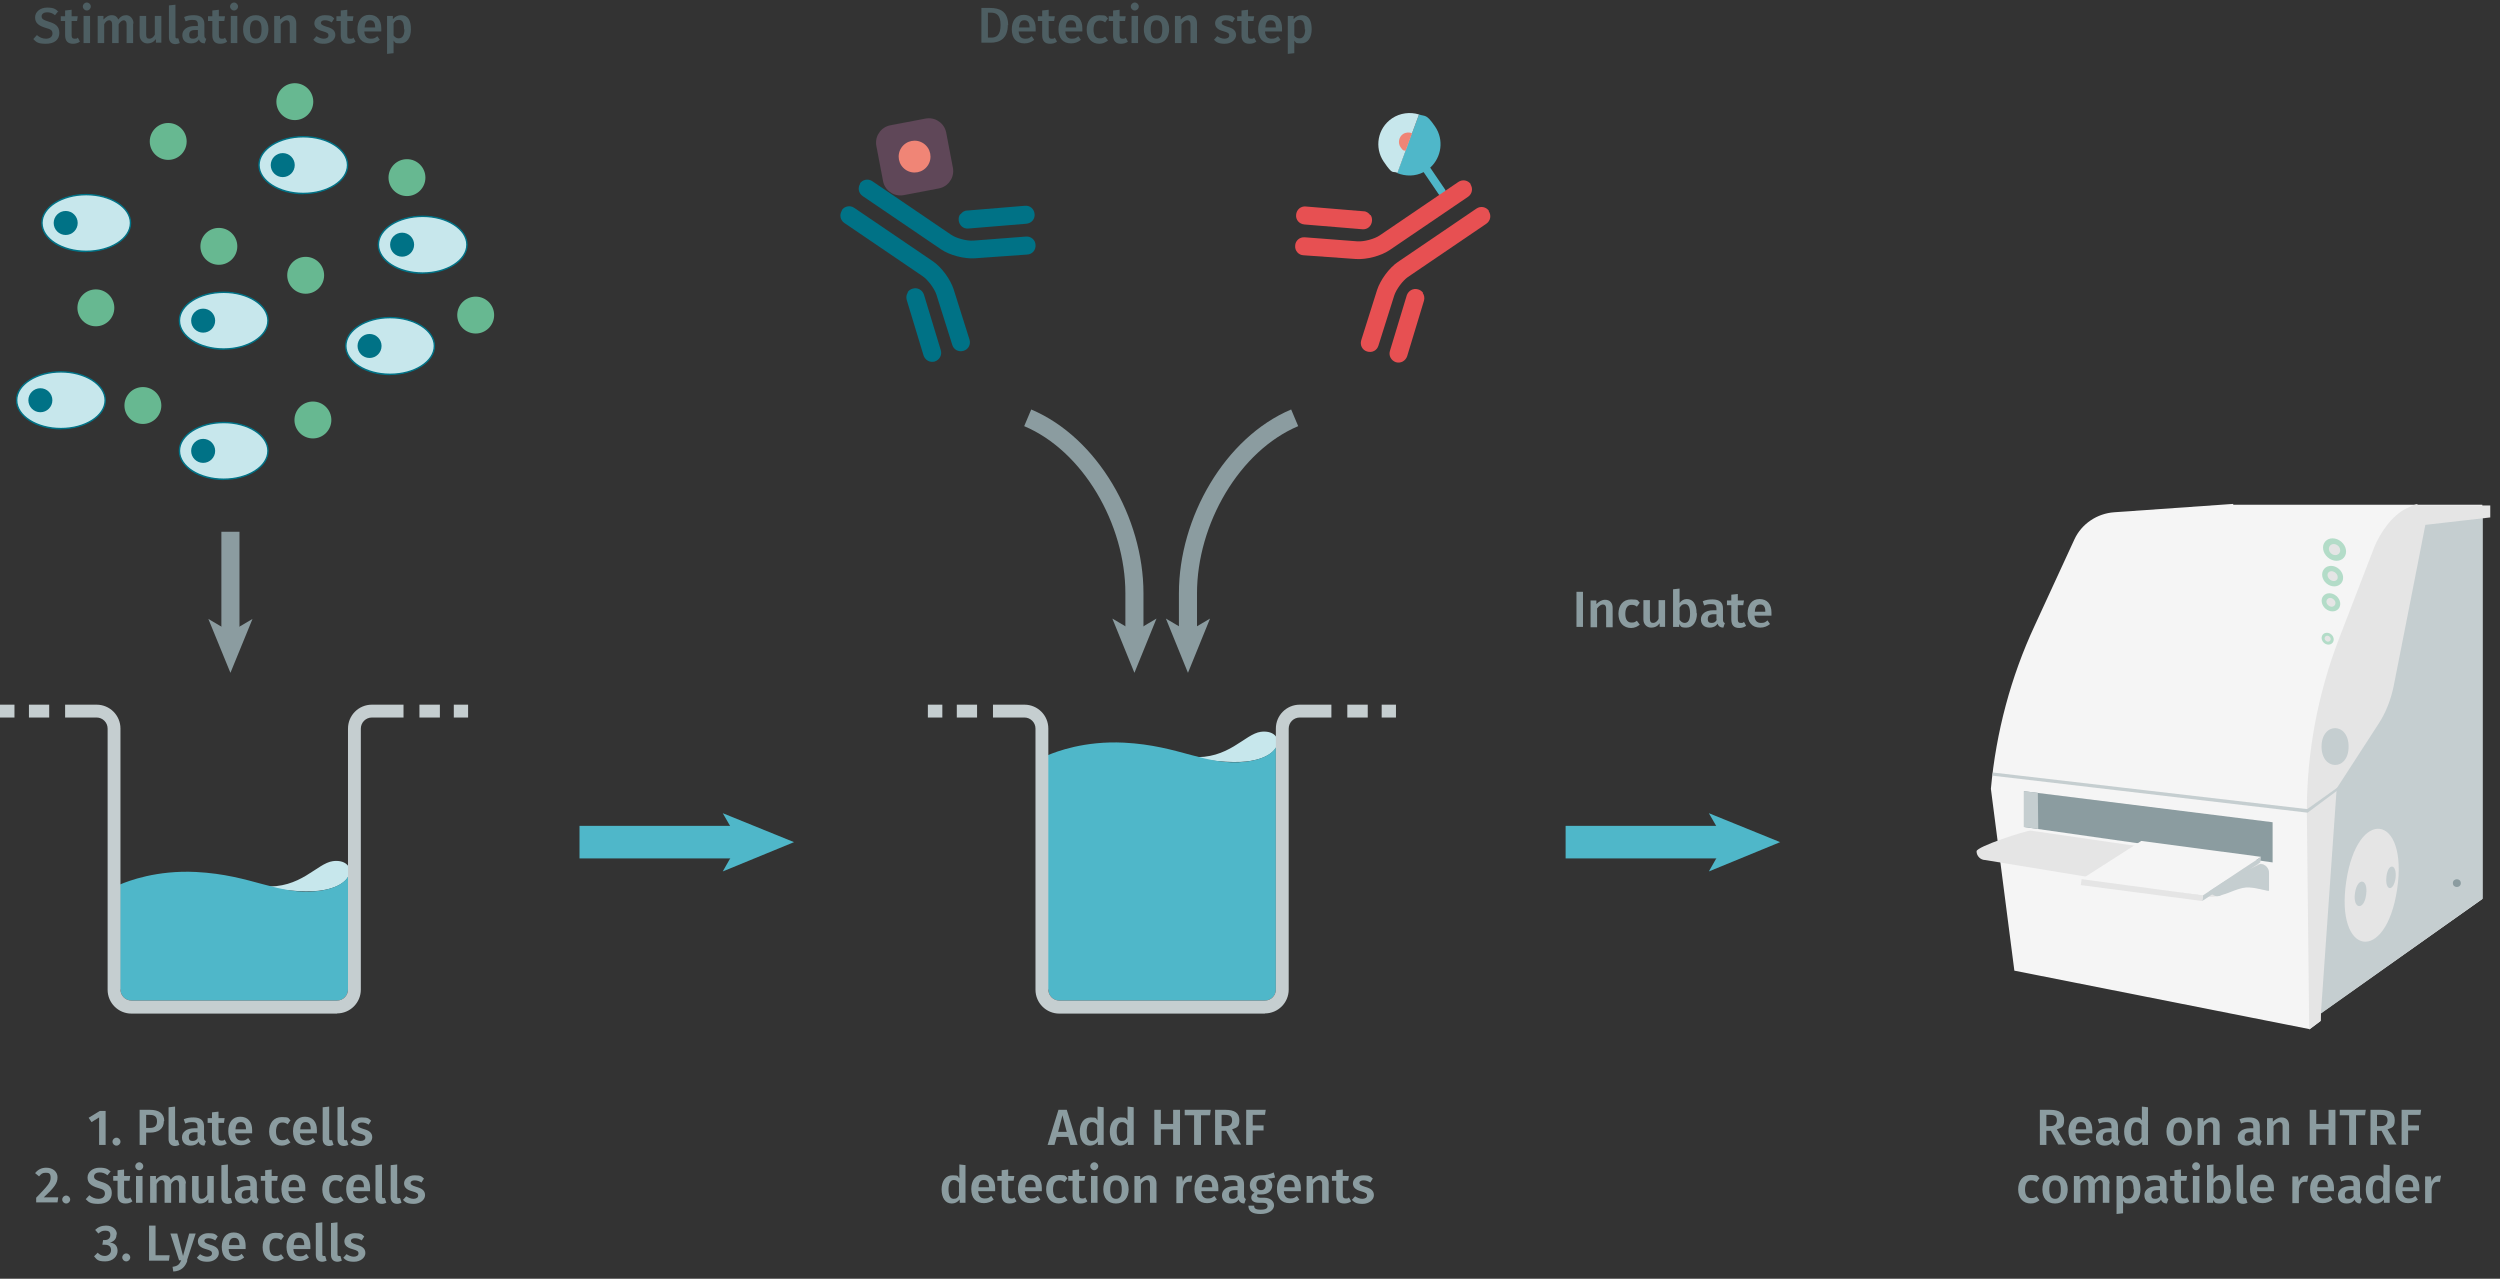 <?xml version="1.0" encoding="UTF-8"?><svg id="Calque_1" xmlns="http://www.w3.org/2000/svg" xmlns:xlink="http://www.w3.org/1999/xlink" viewBox="0 0 691.1 353.5"><rect x="0" y="0" width="691.1" height="353.5" fill="#333333" stroke="none"/><defs><symbol id="antibody-blue" viewBox="0 0 51.3 50.3"><g><path d="M21.2,50.3c-1.4,0-2.5-1.1-2.5-2.5V21.5c0-1.8-1-4.6-2.1-6L7.5,4.1c-.9-1.1-.7-2.7,.4-3.5,1.1-.9,2.7-.7,3.5,.4l9,11.4c1.8,2.3,3.2,6.2,3.2,9.1v26.2c0,1.4-1.1,2.5-2.5,2.5Z" fill="#007286"/><path d="M12.6,22.5c-.7,0-1.5-.3-1.9-.9L.6,9.1c-.9-1.1-.7-2.6,.4-3.5,1.1-.9,2.6-.7,3.5,.4l10.1,12.5c.9,1.1,.7,2.6-.4,3.5-.5,.4-1,.6-1.6,.6Z" fill="#007286"/><path d="M30.1,50.3c-1.4,0-2.5-1.1-2.5-2.5V21.5c0-2.9,1.4-6.8,3.2-9.1L39.8,1c.9-1.1,2.4-1.3,3.5-.4,1.1,.9,1.3,2.4,.4,3.5l-9,11.4c-1.1,1.4-2.1,4.3-2.1,6v26.2c0,1.4-1.1,2.5-2.5,2.5Z" fill="#007286"/><path d="M38.6,22.5c-.6,0-1.1-.2-1.6-.6-1.1-.9-1.2-2.4-.4-3.5l10.1-12.5c.9-1.1,2.4-1.2,3.5-.4,1.1,.9,1.2,2.4,.4,3.5l-10.1,12.5c-.5,.6-1.2,.9-1.9,.9Z" fill="#007286"/></g></symbol><symbol id="antibody-red" viewBox="0 0 51.3 50.3"><g><path d="M21.2,50.3c-1.4,0-2.5-1.1-2.5-2.5V21.5c0-1.8-1-4.6-2.1-6L7.5,4.1c-.9-1.1-.7-2.7,.4-3.5,1.1-.9,2.7-.7,3.5,.4l9,11.4c1.8,2.3,3.2,6.2,3.2,9.1v26.2c0,1.4-1.1,2.5-2.5,2.5Z" fill="#e75052"/><path d="M12.6,22.5c-.7,0-1.5-.3-1.9-.9L.6,9.1c-.9-1.1-.7-2.6,.4-3.5,1.1-.9,2.6-.7,3.5,.4l10.1,12.5c.9,1.1,.7,2.6-.4,3.5-.5,.4-1,.6-1.6,.6Z" fill="#e75052"/><path d="M30.1,50.3c-1.4,0-2.5-1.1-2.5-2.5V21.5c0-2.9,1.4-6.8,3.2-9.1L39.8,1c.9-1.1,2.4-1.3,3.5-.4,1.1,.9,1.3,2.4,.4,3.5l-9,11.4c-1.1,1.4-2.1,4.3-2.1,6v26.2c0,1.4-1.1,2.5-2.5,2.5Z" fill="#e75052"/><path d="M38.6,22.5c-.6,0-1.1-.2-1.6-.6-1.1-.9-1.2-2.4-.4-3.5l10.1-12.5c.9-1.1,2.4-1.2,3.5-.4,1.1,.9,1.2,2.4,.4,3.5l-10.1,12.5c-.5,.6-1.2,.9-1.9,.9Z" fill="#e75052"/></g></symbol><symbol id="cell_2" viewBox="0 0 62.2 40.3"><g><g><ellipse cx="31.1" cy="20.1" rx="30.6" ry="19.6" fill="#c7e7ec"/><path d="M31.1,40.3C13.9,40.3,0,31.3,0,20.1S13.9,0,31.1,0s31.1,9,31.1,20.1-13.9,20.1-31.1,20.1ZM31.1,1C14.5,1,1,9.6,1,20.1s13.5,19.1,30.1,19.1,30.1-8.6,30.1-19.1S47.7,1,31.1,1Z" fill="#007286"/></g><circle cx="16.9" cy="20.1" r="8.3" fill="#007286"/></g></symbol><symbol id="consumable-plate-white-well" viewBox="0 0 93.2 38.8"><path d="M91.2,24c-7.5,10.4-33.6,16.8-58.2,14.3C8.4,35.8-5.5,25.3,2,14.9,9.6,4.5,35.6-2,60.2,.5c7.5,.8,14,2.3,19.2,4.3,11.9,4.6,17,11.9,11.8,19.1Z" fill="#c5ced0"/></symbol><symbol id="equipment-reader-PKI-EnVision" viewBox="0 0 129.4 132"><g><path d="M64.5,.2v-.2l-29.9,2.1c-4.3,.3-8.2,2.9-10,6.8L14.6,30.6c-6,12.9-9.7,26.8-11,41l5.9,45.7,74.2,14.7,2.8-2.1v-1.9l40.6-28.7V.2h-62.6Z" fill="#f5f5f5"/><path d="M86.5,128.1v-52.9c-.2-14.3,2.2-28.4,6.9-41.9l7.9-22.4c1.4-4.1,5-7.1,9.3-7.8L127.2,.6V99.2l-40.7,28.9Z" fill="#c5ced0"/><path d="M121.7,95.3c0,1.3-2,1.3-2,0s2-1.3,2,0Z" fill="#8b9ca0"/><path d="M105.7,96.8c-2.8,18.9-15.6,16.9-12.8-1.9,2.8-18.9,15.6-17,12.8,1.9Z" fill="#e5e5e5"/><path d="M112.8,5.2l-3.7,18.9-4.3,21.8c-.7,3.3-1.9,6.5-3.8,9.4l-10.5,16.2-4.1,58.5-2.8,2.1-.6-54.8c0-14.7,2.7-29.3,8-43.2l8.9-23.1c1.4-3.5,4.4-8.1,8.2-9.9s2.1-.7,3.2-.7h17.8V3.4l-16.6,1.9Z" fill="#e5e5e5"/><polygon points="74.4 80 74.4 90.1 11.9 81.2 11.9 72.2 74.4 80" fill="#8b9ca0"/><polygon points="15.5 81.7 11.9 81.2 11.9 72.2 15.4 72.6 15.5 81.7" fill="#c5ced0"/><path d="M71.2,90.5l-57.6-8.4c-1.2,0-13.6,4-13.6,5.2H0c0,1.2,1,2.2,2.2,2.2l54,8.9c1.9,.3,2.7,.6,4.5,.1s4.8-2,6.9-2.2,5.8,1.1,5.8,.8v-4.5c0-1.2-1-2.2-2.2-2.2Z" fill="#e5e5e5"/><path d="M58.5,96.5c-.9,.5,1,2.2,2,2.1s.7-.2,1.4-.4c1.6-.4,3.7-1.6,5.8-1.8s5.8,1.1,5.8,.8v-4.5c0-1.2-1-2.2-2.2-2.2l-12.7,6Z" fill="#c5ced0"/><polygon points="90.7 72 83.2 77.6 4 68.3 4.1 67.5 83.1 76.7 90.8 71.2 90.7 72" fill="#c5ced0"/><path d="M93.5,61c0,6.2-6.8,6.1-6.8,0,0-6.2,6.8-6.2,6.8,0Z" fill="#c5ced0"/><path d="M105.3,94c-.5,3.6-2.7,3.3-2.3-.3s2.7-3.3,2.3,.3Z" fill="#c5ced0"/><path d="M97.9,98.2c-.5,4.1-3.4,3.7-2.8-.4s3.4-3.7,2.8,.4Z" fill="#c5ced0"/><ellipse cx="89.9" cy="11.4" rx="2.6" ry="3.1" transform="translate(22.7 72.2) rotate(-49.3)" fill="#b3dcc8"/><ellipse cx="89.9" cy="11.4" rx="1.3" ry="1.5" transform="translate(22.7 72.2) rotate(-49.3)" fill="#e5e5e5"/><ellipse cx="89.5" cy="18.1" rx="2.4" ry="2.8" transform="translate(17.4 74.2) rotate(-49.3)" fill="#b3dcc8"/><ellipse cx="89.5" cy="18.1" rx="1.1" ry="1.4" transform="translate(17.4 74.2) rotate(-49.3)" fill="#e5e5e5"/><ellipse cx="89" cy="24.7" rx="2.1" ry="2.5" transform="translate(12.3 76.1) rotate(-49.3)" fill="#b3dcc8"/><ellipse cx="89" cy="24.7" rx="1" ry="1.2" transform="translate(12.3 76.1) rotate(-49.3)" fill="#e5e5e5"/><ellipse cx="88.2" cy="33.8" rx="1.4" ry="1.6" transform="translate(5.1 78.7) rotate(-49.3)" fill="#b3dcc8"/><ellipse cx="88.2" cy="33.8" rx=".7" ry=".8" transform="translate(5.1 78.7) rotate(-49.3)" fill="#e5e5e5"/><g><polygon points="56.9 98.4 71.5 88.7 41.4 84.7 26.4 94.3 56.9 98.4" fill="#f5f5f5"/><polygon points="56.7 99.8 71.3 90.1 71.5 88.7 56.9 98.4 56.7 99.8" fill="#c5ced0"/><polygon points="26.2 95.8 26.4 94.3 56.9 98.4 56.7 99.8 26.2 95.8" fill="#e5e5e5"/><g><use width="93.2" height="38.8" transform="translate(41.2 85.3) rotate(7.6) scale(0)" xlink:href="#consumable-plate-white-well"/><use width="93.2" height="38.8" transform="translate(39.5 86.4) rotate(7.6) scale(0)" xlink:href="#consumable-plate-white-well"/><use width="93.2" height="38.8" transform="translate(37.9 87.6) rotate(7.6) scale(0)" xlink:href="#consumable-plate-white-well"/><use width="93.2" height="38.8" transform="translate(36.2 88.7) rotate(7.6) scale(0)" xlink:href="#consumable-plate-white-well"/><use width="93.2" height="38.8" transform="translate(34.6 89.8) rotate(7.6) scale(0)" xlink:href="#consumable-plate-white-well"/><use width="93.2" height="38.8" transform="translate(32.9 90.9) rotate(7.6) scale(0)" xlink:href="#consumable-plate-white-well"/><use width="93.2" height="38.8" transform="translate(31.2 92) rotate(7.6) scale(0)" xlink:href="#consumable-plate-white-well"/><use width="93.2" height="38.8" transform="translate(29.6 93.1) rotate(7.6) scale(0)" xlink:href="#consumable-plate-white-well"/><use width="93.2" height="38.8" transform="translate(43.5 85.6) rotate(7.6) scale(0)" xlink:href="#consumable-plate-white-well"/><use width="93.2" height="38.8" transform="translate(41.9 86.8) rotate(7.6) scale(0)" xlink:href="#consumable-plate-white-well"/><use width="93.2" height="38.8" transform="translate(40.2 87.9) rotate(7.6) scale(0)" xlink:href="#consumable-plate-white-well"/><use width="93.2" height="38.8" transform="translate(38.6 89) rotate(7.6) scale(0)" xlink:href="#consumable-plate-white-well"/><use width="93.2" height="38.8" transform="translate(36.9 90.1) rotate(7.6) scale(0)" xlink:href="#consumable-plate-white-well"/><use width="93.2" height="38.8" transform="translate(35.3 91.2) rotate(7.6) scale(0)" xlink:href="#consumable-plate-white-well"/><use width="93.2" height="38.8" transform="translate(33.6 92.3) rotate(7.6) scale(0)" xlink:href="#consumable-plate-white-well"/><use width="93.2" height="38.8" transform="translate(31.9 93.4) rotate(7.6) scale(0)" xlink:href="#consumable-plate-white-well"/><use width="93.2" height="38.8" transform="translate(45.9 86) rotate(7.6) scale(0)" xlink:href="#consumable-plate-white-well"/><use width="93.2" height="38.8" transform="translate(44.2 87.1) rotate(7.6) scale(0)" xlink:href="#consumable-plate-white-well"/><use width="93.2" height="38.8" transform="translate(42.6 88.2) rotate(7.6) scale(0)" xlink:href="#consumable-plate-white-well"/><use width="93.2" height="38.8" transform="translate(40.9 89.3) rotate(7.6) scale(0)" xlink:href="#consumable-plate-white-well"/><use width="93.2" height="38.8" transform="translate(39.3 90.4) rotate(7.6) scale(0)" xlink:href="#consumable-plate-white-well"/><use width="93.2" height="38.8" transform="translate(37.6 91.5) rotate(7.6) scale(0)" xlink:href="#consumable-plate-white-well"/><use width="93.2" height="38.8" transform="translate(35.9 92.6) rotate(7.6) scale(0)" xlink:href="#consumable-plate-white-well"/><use width="93.2" height="38.8" transform="translate(34.3 93.7) rotate(7.6) scale(0)" xlink:href="#consumable-plate-white-well"/><use width="93.2" height="38.8" transform="translate(48.2 86.3) rotate(7.6) scale(0)" xlink:href="#consumable-plate-white-well"/><use width="93.2" height="38.8" transform="translate(46.6 87.4) rotate(7.6) scale(0)" xlink:href="#consumable-plate-white-well"/><use width="93.2" height="38.8" transform="translate(44.9 88.5) rotate(7.6) scale(0)" xlink:href="#consumable-plate-white-well"/><use width="93.2" height="38.8" transform="translate(43.3 89.6) rotate(7.6) scale(0)" xlink:href="#consumable-plate-white-well"/><use width="93.2" height="38.8" transform="translate(41.6 90.7) rotate(7.6) scale(0)" xlink:href="#consumable-plate-white-well"/><use width="93.2" height="38.8" transform="translate(40 91.8) rotate(7.6) scale(0)" xlink:href="#consumable-plate-white-well"/><use width="93.2" height="38.8" transform="translate(38.3 92.9) rotate(7.6) scale(0)" xlink:href="#consumable-plate-white-well"/><use width="93.2" height="38.8" transform="translate(36.6 94) rotate(7.6) scale(0)" xlink:href="#consumable-plate-white-well"/><use width="93.2" height="38.8" transform="translate(50.6 86.6) rotate(7.6) scale(0)" xlink:href="#consumable-plate-white-well"/><use width="93.2" height="38.8" transform="translate(48.9 87.7) rotate(7.6) scale(0)" xlink:href="#consumable-plate-white-well"/><use width="93.2" height="38.8" transform="translate(47.3 88.8) rotate(7.6) scale(0)" xlink:href="#consumable-plate-white-well"/><use width="93.2" height="38.8" transform="translate(45.6 89.9) rotate(7.6) scale(0)" xlink:href="#consumable-plate-white-well"/><use width="93.2" height="38.8" transform="translate(44 91) rotate(7.6) scale(0)" xlink:href="#consumable-plate-white-well"/><use width="93.2" height="38.8" transform="translate(42.3 92.1) rotate(7.6) scale(0)" xlink:href="#consumable-plate-white-well"/><use width="93.2" height="38.8" transform="translate(40.7 93.3) rotate(7.6) scale(0)" xlink:href="#consumable-plate-white-well"/><use width="93.2" height="38.8" transform="translate(39 94.4) rotate(7.6) scale(0)" xlink:href="#consumable-plate-white-well"/><use width="93.2" height="38.8" transform="translate(53 86.9) rotate(7.6) scale(0)" xlink:href="#consumable-plate-white-well"/><use width="93.2" height="38.8" transform="translate(51.3 88) rotate(7.6) scale(0)" xlink:href="#consumable-plate-white-well"/><use width="93.2" height="38.8" transform="translate(49.6 89.1) rotate(7.6) scale(0)" xlink:href="#consumable-plate-white-well"/><use width="93.2" height="38.8" transform="translate(48 90.2) rotate(7.6) scale(0)" xlink:href="#consumable-plate-white-well"/><use width="93.2" height="38.8" transform="translate(46.3 91.3) rotate(7.6) scale(0)" xlink:href="#consumable-plate-white-well"/><use width="93.2" height="38.8" transform="translate(44.7 92.5) rotate(7.6) scale(0)" xlink:href="#consumable-plate-white-well"/><use width="93.2" height="38.8" transform="translate(43 93.6) rotate(7.6) scale(0)" xlink:href="#consumable-plate-white-well"/><use width="93.2" height="38.8" transform="translate(41.4 94.7) rotate(7.6) scale(0)" xlink:href="#consumable-plate-white-well"/><use width="93.2" height="38.8" transform="translate(55.3 87.2) rotate(7.6) scale(0)" xlink:href="#consumable-plate-white-well"/><use width="93.2" height="38.8" transform="translate(53.6 88.3) rotate(7.6) scale(0)" xlink:href="#consumable-plate-white-well"/><use width="93.2" height="38.8" transform="translate(52 89.4) rotate(7.6) scale(0)" xlink:href="#consumable-plate-white-well"/><use width="93.2" height="38.8" transform="translate(50.3 90.5) rotate(7.6) scale(0)" xlink:href="#consumable-plate-white-well"/><use width="93.2" height="38.8" transform="translate(48.7 91.7) rotate(7.6) scale(0)" xlink:href="#consumable-plate-white-well"/><use width="93.2" height="38.8" transform="translate(47 92.8) rotate(7.6) scale(0)" xlink:href="#consumable-plate-white-well"/><use width="93.2" height="38.8" transform="translate(45.4 93.9) rotate(7.6) scale(0)" xlink:href="#consumable-plate-white-well"/><use width="93.2" height="38.8" transform="translate(43.7 95) rotate(7.6) scale(0)" xlink:href="#consumable-plate-white-well"/><use width="93.2" height="38.8" transform="translate(57.7 87.5) rotate(7.6) scale(0)" xlink:href="#consumable-plate-white-well"/><use width="93.2" height="38.8" transform="translate(56 88.6) rotate(7.6) scale(0)" xlink:href="#consumable-plate-white-well"/><use width="93.2" height="38.8" transform="translate(54.3 89.8) rotate(7.6) scale(0)" xlink:href="#consumable-plate-white-well"/><use width="93.2" height="38.8" transform="translate(52.7 90.9) rotate(7.6) scale(0)" xlink:href="#consumable-plate-white-well"/><use width="93.2" height="38.8" transform="translate(51 92) rotate(7.6) scale(0)" xlink:href="#consumable-plate-white-well"/><use width="93.2" height="38.8" transform="translate(49.4 93.1) rotate(7.6) scale(0)" xlink:href="#consumable-plate-white-well"/><use width="93.2" height="38.8" transform="translate(47.7 94.2) rotate(7.6) scale(0)" xlink:href="#consumable-plate-white-well"/><use width="93.2" height="38.8" transform="translate(46.1 95.3) rotate(7.6) scale(0)" xlink:href="#consumable-plate-white-well"/><use width="93.2" height="38.8" transform="translate(60 87.8) rotate(7.6) scale(0)" xlink:href="#consumable-plate-white-well"/><use width="93.2" height="38.8" transform="translate(58.4 89) rotate(7.6) scale(0)" xlink:href="#consumable-plate-white-well"/><use width="93.2" height="38.8" transform="translate(56.7 90.1) rotate(7.6) scale(0)" xlink:href="#consumable-plate-white-well"/><use width="93.2" height="38.8" transform="translate(55 91.2) rotate(7.6) scale(0)" xlink:href="#consumable-plate-white-well"/><use width="93.2" height="38.8" transform="translate(53.4 92.3) rotate(7.6) scale(0)" xlink:href="#consumable-plate-white-well"/><use width="93.2" height="38.8" transform="translate(51.7 93.4) rotate(7.6) scale(0)" xlink:href="#consumable-plate-white-well"/><use width="93.2" height="38.8" transform="translate(50.1 94.5) rotate(7.6) scale(0)" xlink:href="#consumable-plate-white-well"/><use width="93.2" height="38.8" transform="translate(48.4 95.6) rotate(7.6) scale(0)" xlink:href="#consumable-plate-white-well"/><use width="93.2" height="38.8" transform="translate(62.4 88.2) rotate(7.6) scale(0)" xlink:href="#consumable-plate-white-well"/><use width="93.2" height="38.8" transform="translate(60.7 89.3) rotate(7.6) scale(0)" xlink:href="#consumable-plate-white-well"/><use width="93.2" height="38.8" transform="translate(59.1 90.4) rotate(7.6) scale(0)" xlink:href="#consumable-plate-white-well"/><use width="93.2" height="38.8" transform="translate(57.4 91.5) rotate(7.6) scale(0)" xlink:href="#consumable-plate-white-well"/><use width="93.2" height="38.8" transform="translate(55.7 92.6) rotate(7.6) scale(0)" xlink:href="#consumable-plate-white-well"/><use width="93.2" height="38.8" transform="translate(54.1 93.7) rotate(7.6) scale(0)" xlink:href="#consumable-plate-white-well"/><use width="93.2" height="38.8" transform="translate(52.4 94.8) rotate(7.6) scale(0)" xlink:href="#consumable-plate-white-well"/><use width="93.2" height="38.8" transform="translate(50.8 95.9) rotate(7.6) scale(0)" xlink:href="#consumable-plate-white-well"/><use width="93.2" height="38.8" transform="translate(64.7 88.5) rotate(7.6) scale(0)" xlink:href="#consumable-plate-white-well"/><use width="93.2" height="38.8" transform="translate(63.1 89.6) rotate(7.6) scale(0)" xlink:href="#consumable-plate-white-well"/><use width="93.2" height="38.8" transform="translate(61.4 90.7) rotate(7.6) scale(0)" xlink:href="#consumable-plate-white-well"/><use width="93.2" height="38.8" transform="translate(59.7 91.8) rotate(7.6) scale(0)" xlink:href="#consumable-plate-white-well"/><use width="93.2" height="38.8" transform="translate(58.1 92.9) rotate(7.6) scale(0)" xlink:href="#consumable-plate-white-well"/><use width="93.2" height="38.8" transform="translate(56.4 94) rotate(7.6) scale(0)" xlink:href="#consumable-plate-white-well"/><use width="93.2" height="38.8" transform="translate(54.8 95.1) rotate(7.6) scale(0)" xlink:href="#consumable-plate-white-well"/><use width="93.2" height="38.8" transform="translate(53.1 96.2) rotate(7.6) scale(0)" xlink:href="#consumable-plate-white-well"/><use width="93.2" height="38.8" transform="translate(67.1 88.8) rotate(7.6) scale(0)" xlink:href="#consumable-plate-white-well"/><use width="93.2" height="38.8" transform="translate(65.4 89.9) rotate(7.6) scale(0)" xlink:href="#consumable-plate-white-well"/><use width="93.2" height="38.8" transform="translate(63.8 91) rotate(7.6) scale(0)" xlink:href="#consumable-plate-white-well"/><use width="93.2" height="38.8" transform="translate(62.1 92.1) rotate(7.6) scale(0)" xlink:href="#consumable-plate-white-well"/><use width="93.2" height="38.8" transform="translate(60.4 93.2) rotate(7.6) scale(0)" xlink:href="#consumable-plate-white-well"/><use width="93.2" height="38.8" transform="translate(58.8 94.3) rotate(7.6) scale(0)" xlink:href="#consumable-plate-white-well"/><use width="93.2" height="38.8" transform="translate(57.1 95.5) rotate(7.6) scale(0)" xlink:href="#consumable-plate-white-well"/><use width="93.2" height="38.8" transform="translate(55.5 96.6) rotate(7.6) scale(0)" xlink:href="#consumable-plate-white-well"/></g></g></g></symbol><symbol id="fluorophore-acceptor-d2_3" viewBox="0 0 23.7 23.7"><g><path d="M22.3,15.3l-7,7c-1.9,1.9-5,1.9-6.9,0L1.4,15.3c-1.9-1.9-1.9-5,0-6.9L8.4,1.4c1.9-1.9,5-1.9,6.9,0l7,7c1.9,1.9,1.9,5,0,6.9Z" fill="#a06590" opacity=".4"/><circle cx="11.8" cy="11.8" r="4.4" fill="#f08576"/></g></symbol><symbol id="fluorophore-donor-cryptate2" viewBox="0 0 17.3 25.5"><g><path d="M1.8,3.3L7.7,7.5l2,1.4,6.2,4.4c-1.4,2.1-3.6,3.6-6.2,3.9v7.3c0,.6-.5,1.1-1.1,1.1s-1.1-.5-1.1-1.1v-7.3C3.3,16.6,0,13,0,8.6S.7,4.8,1.8,3.3Z" fill="#4fb7c9"/><path d="M1.8,3.3C3.4,1.3,5.9,0,8.6,0c4.8,0,8.6,3.9,8.6,8.6s-.5,3.3-1.4,4.7L1.8,3.3Z" fill="#c7e7ec"/><path d="M6.3,6.5c.5-.7,1.3-1.2,2.2-1.2,1.4,0,2.6,1.2,2.6,2.6s-.2,1.2-.6,1.6" fill="#f08576"/></g></symbol><symbol id="protein-green" viewBox="0 0 17 17"><circle cx="8.5" cy="8.5" r="8.5" fill="#67b891"/></symbol><symbol id="well-b-2--4" viewBox="0 0 258.8 170.8"><g><path d="M184.1,86.5c-9,1.2-17.8,15.5-38.6,13.9,7.7,1.9,22,3.5,30.7,2.5,22.3-2.6,20.7-18,7.9-16.4Z" fill="#c7e7ec"/><path d="M66.6,157.5c0,3.4,2.8,6.1,6.1,6.1h113.6c3.4,0,6.1-2.8,6.1-6.1v-62.4c-1.9,3.4-7,6.7-16.4,7.9-22.3,2.6-36.4-8.9-67.6-10.5-21.8-1.1-37.5,5-42,6.9v58.1Z" fill="#4fb7c9"/><path d="M186.4,170.8H72.7c-7.3,0-13.2-5.9-13.2-13.2V13.2c0-3.4-2.8-6.1-6.1-6.1h-17.4V0h17.4c7.3,0,13.2,5.9,13.2,13.2V157.5c0,3.4,2.8,6.1,6.1,6.1h113.6c3.4,0,6.1-2.8,6.1-6.1V13.2c0-7.3,5.9-13.2,13.2-13.2h17.5V7.1h-17.5c-3.4,0-6.1,2.8-6.1,6.1V157.5c0,7.3-5.9,13.2-13.2,13.2Z" fill="#c5ced0"/><rect x="231.9" width="11.3" height="7.1" fill="#c5ced0"/><rect x="250.9" width="8" height="7.1" fill="#c5ced0"/><rect x="16" width="11.2" height="7.1" fill="#c5ced0"/><rect width="8" height="7.1" fill="#c5ced0"/></g></symbol><symbol id="well-b-4--4" viewBox="0 0 258.8 170.8"><g><path d="M184.1,15c-9,1.2-17.8,15.5-38.6,13.9,7.7,1.9,22,3.5,30.7,2.5,22.3-2.6,20.7-18,7.9-16.4Z" fill="#c7e7ec"/><path d="M66.6,157.5c0,3.4,2.8,6.1,6.1,6.1h113.6c3.4,0,6.1-2.8,6.1-6.1V23.6c-1.9,3.4-7,6.7-16.4,7.9-22.3,2.6-36.4-8.9-67.6-10.5-21.8-1.1-37.5,5-42,6.9V157.5Z" fill="#4fb7c9"/><path d="M186.4,170.8H72.7c-7.3,0-13.2-5.9-13.2-13.2V13.2c0-3.4-2.8-6.1-6.1-6.1h-17.4V0h17.4c7.3,0,13.2,5.9,13.2,13.2V157.5c0,3.4,2.8,6.1,6.1,6.1h113.6c3.4,0,6.1-2.8,6.1-6.1V13.2c0-7.3,5.9-13.2,13.2-13.2h17.5V7.1h-17.5c-3.4,0-6.1,2.8-6.1,6.1V157.5c0,7.3-5.9,13.2-13.2,13.2Z" fill="#c5ced0"/><rect x="231.9" width="11.3" height="7.1" fill="#c5ced0"/><rect x="250.9" width="8" height="7.1" fill="#c5ced0"/><rect x="16" width="11.2" height="7.1" fill="#c5ced0"/><rect width="8" height="7.1" fill="#c5ced0"/></g></symbol></defs><g><path d="M278.6,6.9c0,3.9-2.4,4.9-4.7,4.9h-2.6V2.2h2.4c2.5,0,5,.8,5,4.8Zm-5.5-3.4v6.9h.9c1.4,0,2.6-.6,2.6-3.5s-1.3-3.4-2.7-3.4h-.9Z" fill="#4d5e62"/><path d="M286.3,8.7h-4.7c.1,1.5,.8,2,1.8,2s1.2-.2,1.8-.7l.7,1c-.7,.6-1.6,1-2.7,1-2.3,0-3.5-1.5-3.5-3.9s1.2-4,3.3-4,3.3,1.4,3.3,3.7,0,.5,0,.7Zm-1.7-1.2c0-1.2-.4-1.9-1.4-1.9s-1.4,.6-1.5,2h2.9Z" fill="#4d5e62"/><path d="M292.2,11.5c-.5,.4-1.2,.6-1.9,.6-1.5,0-2.2-.8-2.2-2.4v-3.9h-1.2v-1.3h1.2v-1.6l1.8-.2v1.8h1.7l-.2,1.3h-1.5v3.9c0,.7,.2,1,.8,1s.6,0,.9-.3l.6,1.1Z" fill="#4d5e62"/><path d="M299.2,8.7h-4.7c.1,1.5,.8,2,1.8,2s1.2-.2,1.8-.7l.7,1c-.7,.6-1.6,1-2.7,1-2.3,0-3.5-1.5-3.5-3.9s1.2-4,3.3-4,3.3,1.4,3.3,3.7,0,.5,0,.7Zm-1.7-1.2c0-1.2-.4-1.9-1.4-1.9s-1.4,.6-1.5,2h2.9Z" fill="#4d5e62"/><path d="M306.3,5.1l-.8,1.1c-.5-.4-.9-.5-1.5-.5-1,0-1.7,.8-1.7,2.5s.7,2.4,1.7,2.4,1-.2,1.5-.5l.8,1.1c-.7,.5-1.4,.9-2.4,.9-2.1,0-3.5-1.5-3.5-3.9s1.3-4,3.5-4,1.7,.3,2.4,.9Z" fill="#4d5e62"/><path d="M311.8,11.5c-.5,.4-1.2,.6-1.9,.6-1.5,0-2.2-.8-2.2-2.4v-3.9h-1.2v-1.3h1.2v-1.6l1.8-.2v1.8h1.7l-.2,1.3h-1.5v3.9c0,.7,.2,1,.8,1s.6,0,.9-.3l.6,1.1Z" fill="#4d5e62"/><path d="M314.8,1.8c0,.6-.5,1.1-1.1,1.1s-1.1-.5-1.1-1.1,.5-1.1,1.1-1.1,1.1,.5,1.1,1.1Zm-.2,10.1h-1.8V4.4h1.8v7.4Z" fill="#4d5e62"/><path d="M323.2,8.1c0,2.3-1.3,3.9-3.5,3.9s-3.5-1.5-3.5-3.9,1.3-3.9,3.5-3.9,3.5,1.5,3.5,3.9Zm-5.1,0c0,1.8,.5,2.6,1.6,2.6s1.6-.8,1.6-2.6-.5-2.5-1.6-2.5-1.6,.8-1.6,2.5Z" fill="#4d5e62"/><path d="M330.9,6.5v5.4h-1.8V6.8c0-.9-.4-1.2-.9-1.2s-1.1,.4-1.6,1.1v5.2h-1.8V4.4h1.6v1c.7-.7,1.5-1.2,2.4-1.2,1.3,0,2.1,.8,2.1,2.3Z" fill="#4d5e62"/><path d="M341.4,5.1l-.7,1.1c-.6-.4-1.2-.6-1.9-.6s-1.1,.3-1.1,.7,.3,.7,1.6,1.1c1.5,.4,2.4,1,2.4,2.3s-1.4,2.4-3.1,2.4-2.3-.4-3-1.1l.9-1c.6,.4,1.3,.7,2,.7s1.3-.3,1.3-.9-.3-.8-1.7-1.2c-1.5-.4-2.2-1.1-2.2-2.2s1.1-2.2,2.9-2.2,1.9,.3,2.6,.9Z" fill="#4d5e62"/><path d="M347.3,11.5c-.5,.4-1.2,.6-1.9,.6-1.5,0-2.2-.8-2.2-2.4v-3.9h-1.2v-1.3h1.2v-1.6l1.8-.2v1.8h1.7l-.2,1.3h-1.5v3.9c0,.7,.2,1,.8,1s.6,0,.9-.3l.6,1.1Z" fill="#4d5e62"/><path d="M354.4,8.7h-4.7c.1,1.5,.8,2,1.8,2s1.2-.2,1.8-.7l.7,1c-.7,.6-1.6,1-2.7,1-2.3,0-3.5-1.5-3.5-3.9s1.2-4,3.3-4,3.3,1.4,3.3,3.7,0,.5,0,.7Zm-1.7-1.2c0-1.2-.4-1.9-1.4-1.9s-1.4,.6-1.5,2h2.9Z" fill="#4d5e62"/><path d="M362.6,8.1c0,2.3-1.1,3.9-2.9,3.9s-1.4-.3-1.9-.8v3.5l-1.8,.2V4.4h1.6v.9c.7-.8,1.5-1.1,2.3-1.1,1.9,0,2.7,1.5,2.7,3.9Zm-1.9,0c0-1.9-.5-2.6-1.4-2.6s-1.2,.4-1.5,1v3.3c.3,.5,.8,.8,1.4,.8,1,0,1.6-.8,1.6-2.5Z" fill="#4d5e62"/></g><g><path d="M295.3,314.3h-3.2l-.6,2.2h-1.9l3-9.7h2.3l3,9.7h-2l-.6-2.2Zm-.4-1.4l-1.2-4.6-1.2,4.6h2.5Z" fill="#8b9ca0"/><path d="M305.1,306.1v10.4h-1.6v-.9c-.6,.7-1.3,1.1-2.2,1.1-1.8,0-2.8-1.6-2.8-3.9s1.1-3.9,3-3.9,1.4,.3,1.9,.8v-3.8l1.8,.2Zm-1.8,8.3v-3.4c-.4-.5-.8-.8-1.4-.8-.9,0-1.5,.8-1.5,2.6s.5,2.6,1.4,2.6,1.1-.3,1.5-1Z" fill="#8b9ca0"/><path d="M313.4,306.1v10.4h-1.6v-.9c-.6,.7-1.3,1.1-2.2,1.1-1.8,0-2.8-1.6-2.8-3.9s1.1-3.9,3-3.9,1.4,.3,1.9,.8v-3.8l1.8,.2Zm-1.8,8.3v-3.4c-.4-.5-.8-.8-1.4-.8-.9,0-1.5,.8-1.5,2.6s.5,2.6,1.4,2.6,1.1-.3,1.5-1Z" fill="#8b9ca0"/><path d="M324.3,312.2h-3.4v4.3h-1.8v-9.7h1.8v3.9h3.4v-3.9h1.9v9.7h-1.9v-4.3Z" fill="#8b9ca0"/><path d="M334.5,308.3h-2.5v8.2h-1.9v-8.2h-2.6v-1.5h7.2l-.2,1.5Z" fill="#8b9ca0"/><path d="M338.9,312.6h-1.2v3.9h-1.8v-9.7h2.9c2.5,0,3.8,.9,3.8,2.8s-.6,2.1-2,2.6l2.5,4.2h-2.1l-2.1-3.9Zm-1.2-1.3h1.1c1.1,0,1.8-.5,1.8-1.6s-.6-1.5-1.9-1.5h-1v3.1Z" fill="#8b9ca0"/><path d="M344.4,306.8h5.5l-.2,1.4h-3.4v2.9h3v1.4h-3v4h-1.8v-9.7Z" fill="#8b9ca0"/><path d="M266.9,322.1v10.4h-1.6v-.9c-.6,.7-1.3,1.1-2.2,1.1-1.8,0-2.8-1.6-2.8-3.9s1.1-3.9,3-3.9,1.4,.3,1.9,.8v-3.8l1.8,.2Zm-1.8,8.3v-3.4c-.4-.5-.8-.8-1.4-.8-.9,0-1.5,.8-1.5,2.6s.5,2.6,1.4,2.6,1.1-.3,1.5-1Z" fill="#8b9ca0"/><path d="M275.1,329.3h-4.7c.1,1.5,.8,2,1.8,2s1.2-.2,1.8-.7l.7,1c-.7,.6-1.6,1-2.7,1-2.3,0-3.5-1.5-3.5-3.9s1.2-4,3.3-4,3.3,1.4,3.3,3.7,0,.5,0,.7Zm-1.7-1.2c0-1.2-.4-1.9-1.4-1.9s-1.4,.6-1.5,2h2.9Z" fill="#8b9ca0"/><path d="M281,332.1c-.5,.4-1.2,.6-1.9,.6-1.5,0-2.2-.8-2.2-2.4v-3.9h-1.2v-1.3h1.2v-1.6l1.8-.2v1.8h1.7l-.2,1.3h-1.5v3.9c0,.7,.2,1,.8,1s.6,0,.9-.3l.6,1.1Z" fill="#8b9ca0"/><path d="M288,329.3h-4.7c.1,1.5,.8,2,1.8,2s1.2-.2,1.8-.7l.7,1c-.7,.6-1.6,1-2.7,1-2.3,0-3.5-1.5-3.5-3.9s1.2-4,3.3-4,3.3,1.4,3.3,3.7,0,.5,0,.7Zm-1.7-1.2c0-1.2-.4-1.9-1.4-1.9s-1.4,.6-1.5,2h2.9Z" fill="#8b9ca0"/><path d="M295.1,325.7l-.8,1.1c-.5-.4-.9-.5-1.5-.5-1,0-1.7,.8-1.7,2.5s.7,2.4,1.7,2.4,1-.2,1.5-.5l.8,1.1c-.7,.5-1.4,.9-2.4,.9-2.1,0-3.5-1.5-3.5-3.9s1.3-4,3.5-4,1.7,.3,2.4,.9Z" fill="#8b9ca0"/><path d="M300.6,332.1c-.5,.4-1.2,.6-1.9,.6-1.5,0-2.2-.8-2.2-2.4v-3.9h-1.2v-1.3h1.2v-1.6l1.8-.2v1.8h1.7l-.2,1.3h-1.5v3.9c0,.7,.2,1,.8,1s.6,0,.9-.3l.6,1.1Z" fill="#8b9ca0"/><path d="M303.6,322.4c0,.6-.5,1.1-1.1,1.1s-1.1-.5-1.1-1.1,.5-1.1,1.1-1.1,1.1,.5,1.1,1.1Zm-.2,10.1h-1.8v-7.4h1.8v7.4Z" fill="#8b9ca0"/><path d="M312,328.8c0,2.3-1.3,3.9-3.5,3.9s-3.5-1.5-3.5-3.9,1.3-3.9,3.5-3.9,3.5,1.5,3.5,3.9Zm-5.1,0c0,1.8,.5,2.6,1.6,2.6s1.6-.8,1.6-2.6-.5-2.5-1.6-2.5-1.6,.8-1.6,2.5Z" fill="#8b9ca0"/><path d="M319.7,327.1v5.4h-1.8v-5.1c0-.9-.4-1.2-.9-1.2s-1.1,.4-1.6,1.1v5.2h-1.8v-7.4h1.6v1c.7-.7,1.5-1.2,2.4-1.2,1.3,0,2.1,.8,2.1,2.3Z" fill="#8b9ca0"/><path d="M329.6,325l-.3,1.7c-.2,0-.4,0-.7,0-.9,0-1.4,.7-1.6,1.9v4h-1.8v-7.4h1.6l.2,1.5c.3-1.1,1.1-1.7,1.9-1.7s.5,0,.7,0Z" fill="#8b9ca0"/><path d="M336.8,329.3h-4.7c.1,1.5,.8,2,1.8,2s1.2-.2,1.8-.7l.7,1c-.7,.6-1.6,1-2.7,1-2.3,0-3.5-1.5-3.5-3.9s1.2-4,3.3-4,3.3,1.4,3.3,3.7,0,.5,0,.7Zm-1.7-1.2c0-1.2-.4-1.9-1.4-1.9s-1.4,.6-1.5,2h2.9Z" fill="#8b9ca0"/><path d="M344.4,331.5l-.4,1.2c-.8,0-1.4-.4-1.6-1.1-.5,.8-1.3,1.1-2.2,1.1-1.5,0-2.4-.9-2.4-2.3s1.2-2.5,3.4-2.5h.9v-.4c0-1-.4-1.3-1.4-1.3s-1.2,.1-2,.4l-.4-1.2c.9-.4,1.8-.5,2.7-.5,2,0,2.9,.9,2.9,2.5v3.1c0,.6,.2,.8,.6,1Zm-2.3-1v-1.5h-.7c-1.2,0-1.7,.4-1.7,1.3s.4,1.1,1.1,1.1,1.1-.3,1.4-.9Z" fill="#8b9ca0"/><path d="M352.5,325.5c-.6,.2-1.3,.3-2.1,.3,.9,.4,1.3,1,1.3,1.9,0,1.4-1.1,2.5-3,2.5s-.6,0-.9-.1c-.2,.1-.3,.3-.3,.5s.2,.5,.9,.5h1.1c1.6,0,2.7,.9,2.7,2.1s-1.3,2.4-3.7,2.4-3.4-.8-3.4-2.3h1.6c0,.7,.3,1.1,1.8,1.1s1.9-.4,1.9-1-.4-.9-1.3-.9h-1.1c-1.5,0-2.1-.7-2.1-1.4s.3-1,.9-1.4c-.9-.5-1.3-1.1-1.3-2.1,0-1.6,1.3-2.7,3.1-2.7,1.8,0,2.6-.4,3.5-.8l.4,1.4Zm-5.2,2c0,.9,.5,1.5,1.3,1.5s1.3-.5,1.3-1.5-.4-1.4-1.3-1.4-1.3,.6-1.3,1.4Z" fill="#8b9ca0"/><path d="M359.6,329.3h-4.7c.1,1.5,.8,2,1.8,2s1.2-.2,1.8-.7l.7,1c-.7,.6-1.6,1-2.7,1-2.3,0-3.5-1.5-3.5-3.9s1.2-4,3.3-4,3.3,1.4,3.3,3.7,0,.5,0,.7Zm-1.7-1.2c0-1.2-.4-1.9-1.4-1.9s-1.4,.6-1.5,2h2.9Z" fill="#8b9ca0"/><path d="M367.3,327.1v5.4h-1.8v-5.1c0-.9-.4-1.2-.9-1.2s-1.1,.4-1.6,1.1v5.2h-1.8v-7.4h1.6v1c.7-.7,1.5-1.2,2.4-1.2,1.3,0,2.1,.8,2.1,2.3Z" fill="#8b9ca0"/><path d="M373.5,332.1c-.5,.4-1.2,.6-1.9,.6-1.5,0-2.2-.8-2.2-2.4v-3.9h-1.2v-1.3h1.2v-1.6l1.8-.2v1.8h1.7l-.2,1.3h-1.5v3.9c0,.7,.2,1,.8,1s.6,0,.9-.3l.6,1.1Z" fill="#8b9ca0"/><path d="M379.5,325.8l-.7,1.1c-.6-.4-1.2-.6-1.9-.6s-1.1,.3-1.1,.7,.3,.7,1.6,1.1c1.5,.4,2.4,1,2.4,2.3s-1.4,2.4-3.1,2.4-2.3-.4-3-1.1l.9-1c.6,.4,1.3,.7,2,.7s1.3-.3,1.3-.9-.3-.8-1.7-1.2c-1.5-.4-2.2-1.1-2.2-2.2s1.1-2.2,2.9-2.2,1.9,.3,2.6,.9Z" fill="#8b9ca0"/></g><use width="17.3" height="25.5" transform="translate(391.9 27.9) rotate(145.8) scale(1 -1)" xlink:href="#fluorophore-donor-cryptate2"/><use width="51.3" height="50.3" transform="translate(353.1 61.7) rotate(55.8) scale(1 -1)" xlink:href="#antibody-red"/><use width="23.7" height="23.7" transform="translate(249.7 26.9) rotate(34.2) scale(1)" xlink:href="#fluorophore-acceptor-d2_3"/><use width="51.3" height="50.3" transform="translate(291.2 61.5) rotate(124.2) scale(1)" xlink:href="#antibody-blue"/><g><path d="M437.6,173.3h-1.8v-9.7h1.8v9.7Z" fill="#8b9ca0"/><path d="M445.8,168v5.4h-1.8v-5.1c0-.9-.4-1.2-.9-1.2s-1.1,.4-1.6,1.1v5.2h-1.8v-7.4h1.6v1c.7-.7,1.5-1.2,2.4-1.2,1.3,0,2.1,.8,2.1,2.3Z" fill="#8b9ca0"/><path d="M453.3,166.6l-.8,1.1c-.5-.4-.9-.5-1.5-.5-1,0-1.7,.8-1.7,2.5s.7,2.4,1.7,2.4,1-.2,1.5-.5l.8,1.1c-.7,.5-1.4,.9-2.4,.9-2.1,0-3.5-1.5-3.5-3.9s1.3-4,3.5-4,1.7,.3,2.4,.9Z" fill="#8b9ca0"/><path d="M460.4,173.3h-1.6v-1c-.6,.8-1.3,1.2-2.4,1.2s-2.1-.9-2.1-2.3v-5.3h1.8v5.1c0,.9,.3,1.2,.9,1.2s1.1-.4,1.5-1.1v-5.2h1.8v7.4Z" fill="#8b9ca0"/><path d="M469.1,169.6c0,2.3-1.1,3.9-2.9,3.9s-1.5-.4-2-1v.8h-1.7v-10.4l1.8-.2v4c.5-.7,1.2-1.1,2-1.1,1.7,0,2.7,1.4,2.7,3.9Zm-1.9,0c0-2-.6-2.6-1.4-2.6s-1.1,.4-1.5,1v3.3c.3,.5,.8,.9,1.4,.9,.9,0,1.5-.7,1.5-2.6Z" fill="#8b9ca0"/><path d="M476.8,172.3l-.4,1.2c-.8,0-1.4-.4-1.6-1.1-.5,.8-1.3,1.1-2.2,1.1-1.5,0-2.4-.9-2.4-2.3s1.2-2.5,3.4-2.5h.9v-.4c0-1-.4-1.3-1.4-1.3s-1.2,.1-2,.4l-.4-1.2c.9-.4,1.8-.5,2.7-.5,2,0,2.9,.9,2.9,2.5v3.1c0,.6,.2,.8,.6,1Zm-2.3-1v-1.5h-.7c-1.2,0-1.7,.4-1.7,1.3s.4,1.1,1.1,1.1,1.1-.3,1.4-.9Z" fill="#8b9ca0"/><path d="M482.7,173c-.5,.4-1.2,.6-1.9,.6-1.5,0-2.2-.8-2.2-2.4v-3.9h-1.2v-1.3h1.2v-1.6l1.8-.2v1.8h1.7l-.2,1.3h-1.5v3.9c0,.7,.2,1,.8,1s.6,0,.9-.3l.6,1.1Z" fill="#8b9ca0"/><path d="M489.7,170.2h-4.7c.1,1.5,.8,2,1.8,2s1.2-.2,1.8-.7l.7,1c-.7,.6-1.6,1-2.7,1-2.3,0-3.5-1.5-3.5-3.9s1.2-4,3.3-4,3.3,1.4,3.3,3.7,0,.5,0,.7Zm-1.7-1.2c0-1.2-.4-1.9-1.4-1.9s-1.4,.6-1.5,2h2.9Z" fill="#8b9ca0"/></g><use width="258.8" height="170.8" transform="translate(256.5 194.8) scale(.5)" xlink:href="#well-b-4--4"/><g><path d="M566.9,312.6h-1.2v3.9h-1.8v-9.7h2.9c2.5,0,3.8,.9,3.8,2.8s-.6,2.1-2,2.6l2.5,4.2h-2.1l-2.1-3.9Zm-1.2-1.3h1.1c1.1,0,1.8-.5,1.8-1.6s-.6-1.5-1.9-1.5h-1v3.1Z" fill="#8b9ca0"/><path d="M578.4,313.3h-4.7c.1,1.5,.8,2,1.8,2s1.2-.2,1.8-.7l.7,1c-.7,.6-1.6,1-2.7,1-2.3,0-3.5-1.5-3.5-3.9s1.2-4,3.3-4,3.3,1.4,3.3,3.7,0,.5,0,.7Zm-1.7-1.2c0-1.2-.4-1.9-1.4-1.9s-1.4,.6-1.5,2h2.9Z" fill="#8b9ca0"/><path d="M586,315.5l-.4,1.2c-.8,0-1.4-.4-1.6-1.1-.5,.8-1.3,1.1-2.2,1.1-1.5,0-2.4-.9-2.4-2.3s1.2-2.5,3.4-2.5h.9v-.4c0-1-.4-1.3-1.4-1.3s-1.2,.1-2,.4l-.4-1.2c.9-.4,1.8-.5,2.7-.5,2,0,2.9,.9,2.9,2.5v3.1c0,.6,.2,.8,.6,1Zm-2.3-1v-1.5h-.7c-1.2,0-1.7,.4-1.7,1.3s.4,1.1,1.1,1.1,1.1-.3,1.4-.9Z" fill="#8b9ca0"/><path d="M593.8,306.1v10.4h-1.6v-.9c-.6,.7-1.3,1.1-2.2,1.1-1.8,0-2.8-1.6-2.8-3.9s1.1-3.9,3-3.9,1.4,.3,1.9,.8v-3.8l1.8,.2Zm-1.8,8.3v-3.4c-.4-.5-.8-.8-1.4-.8-.9,0-1.5,.8-1.5,2.6s.5,2.6,1.4,2.6,1.1-.3,1.5-1Z" fill="#8b9ca0"/><path d="M605.9,312.8c0,2.3-1.3,3.9-3.5,3.9s-3.5-1.5-3.5-3.9,1.3-3.9,3.5-3.9,3.5,1.5,3.5,3.9Zm-5.1,0c0,1.8,.5,2.6,1.6,2.6s1.6-.8,1.6-2.6-.5-2.5-1.6-2.5-1.6,.8-1.6,2.5Z" fill="#8b9ca0"/><path d="M613.6,311.1v5.4h-1.8v-5.1c0-.9-.4-1.2-.9-1.2s-1.1,.4-1.6,1.1v5.2h-1.8v-7.4h1.6v1c.7-.7,1.5-1.2,2.4-1.2,1.3,0,2.1,.8,2.1,2.3Z" fill="#8b9ca0"/><path d="M625.2,315.5l-.4,1.2c-.8,0-1.4-.4-1.6-1.1-.5,.8-1.3,1.1-2.2,1.1-1.5,0-2.4-.9-2.4-2.3s1.2-2.5,3.4-2.5h.9v-.4c0-1-.4-1.3-1.4-1.3s-1.2,.1-2,.4l-.4-1.2c.9-.4,1.8-.5,2.7-.5,2,0,2.9,.9,2.9,2.5v3.1c0,.6,.2,.8,.6,1Zm-2.3-1v-1.5h-.7c-1.2,0-1.7,.4-1.7,1.3s.4,1.1,1.1,1.1,1.1-.3,1.4-.9Z" fill="#8b9ca0"/><path d="M632.8,311.1v5.4h-1.8v-5.1c0-.9-.4-1.2-.9-1.2s-1.1,.4-1.6,1.1v5.2h-1.8v-7.4h1.6v1c.7-.7,1.5-1.2,2.4-1.2,1.3,0,2.1,.8,2.1,2.3Z" fill="#8b9ca0"/><path d="M643.7,312.2h-3.4v4.3h-1.8v-9.7h1.8v3.9h3.4v-3.9h1.9v9.7h-1.9v-4.3Z" fill="#8b9ca0"/><path d="M653.8,308.3h-2.5v8.2h-1.9v-8.2h-2.6v-1.5h7.2l-.2,1.5Z" fill="#8b9ca0"/><path d="M658.3,312.6h-1.2v3.9h-1.8v-9.7h2.9c2.5,0,3.8,.9,3.8,2.8s-.6,2.1-2,2.6l2.5,4.2h-2.1l-2.1-3.9Zm-1.2-1.3h1.1c1.1,0,1.8-.5,1.8-1.6s-.6-1.5-1.9-1.5h-1v3.1Z" fill="#8b9ca0"/><path d="M663.8,306.8h5.5l-.2,1.4h-3.4v2.9h3v1.4h-3v4h-1.8v-9.7Z" fill="#8b9ca0"/><path d="M563.8,325.7l-.8,1.1c-.5-.4-.9-.5-1.5-.5-1,0-1.7,.8-1.7,2.5s.7,2.4,1.7,2.4,1-.2,1.5-.5l.8,1.1c-.7,.5-1.4,.9-2.4,.9-2.1,0-3.5-1.5-3.5-3.9s1.3-4,3.5-4,1.7,.3,2.4,.9Z" fill="#8b9ca0"/><path d="M571.6,328.8c0,2.3-1.3,3.9-3.5,3.9s-3.5-1.5-3.5-3.9,1.3-3.9,3.5-3.9,3.5,1.5,3.5,3.9Zm-5.1,0c0,1.8,.5,2.6,1.6,2.6s1.6-.8,1.6-2.6-.5-2.5-1.6-2.5-1.6,.8-1.6,2.5Z" fill="#8b9ca0"/><path d="M583.1,327.1v5.4h-1.8v-5.1c0-.9-.4-1.2-.8-1.2s-1,.4-1.4,1.1v5.2h-1.8v-5.1c0-.9-.4-1.2-.8-1.2-.6,0-1,.4-1.4,1.1v5.2h-1.8v-7.4h1.6v1c.7-.7,1.3-1.2,2.3-1.2s1.5,.5,1.8,1.2c.6-.8,1.2-1.2,2.2-1.2s2,.9,2,2.3Z" fill="#8b9ca0"/><path d="M591.7,328.8c0,2.3-1.1,3.9-2.9,3.9s-1.4-.3-1.9-.8v3.5l-1.8,.2v-10.5h1.6v.9c.7-.8,1.5-1.1,2.3-1.1,1.9,0,2.7,1.5,2.7,3.9Zm-1.9,0c0-1.9-.5-2.6-1.4-2.6s-1.2,.4-1.5,1v3.3c.4,.5,.8,.8,1.4,.8,1,0,1.6-.8,1.6-2.5Z" fill="#8b9ca0"/><path d="M599.4,331.5l-.4,1.2c-.8,0-1.4-.4-1.6-1.1-.5,.8-1.3,1.1-2.2,1.1-1.5,0-2.4-.9-2.4-2.3s1.2-2.5,3.4-2.5h.9v-.4c0-1-.4-1.3-1.4-1.3s-1.2,.1-2,.4l-.4-1.2c.9-.4,1.8-.5,2.7-.5,2,0,2.9,.9,2.9,2.5v3.1c0,.6,.2,.8,.6,1Zm-2.3-1v-1.5h-.7c-1.2,0-1.7,.4-1.7,1.3s.4,1.1,1.1,1.1,1.1-.3,1.4-.9Z" fill="#8b9ca0"/><path d="M605.2,332.1c-.5,.4-1.2,.6-1.9,.6-1.5,0-2.2-.8-2.2-2.4v-3.9h-1.2v-1.3h1.2v-1.6l1.8-.2v1.8h1.7l-.2,1.3h-1.5v3.9c0,.7,.2,1,.8,1s.6,0,.9-.3l.6,1.1Z" fill="#8b9ca0"/><path d="M608.2,322.4c0,.6-.5,1.1-1.1,1.1s-1.1-.5-1.1-1.1,.5-1.1,1.1-1.1,1.1,.5,1.1,1.1Zm-.2,10.1h-1.8v-7.4h1.8v7.4Z" fill="#8b9ca0"/><path d="M616.7,328.8c0,2.3-1.1,3.9-2.9,3.9s-1.5-.4-2-1v.8h-1.7v-10.4l1.8-.2v4c.5-.7,1.2-1.1,2-1.1,1.7,0,2.7,1.4,2.7,3.9Zm-1.9,0c0-2-.6-2.6-1.4-2.6s-1.1,.4-1.5,1v3.3c.3,.5,.8,.9,1.4,.9,.9,0,1.5-.7,1.5-2.6Z" fill="#8b9ca0"/><path d="M618.3,330.8v-8.7l1.8-.2v8.8c0,.4,.1,.5,.4,.5s.3,0,.4,0l.4,1.3c-.3,.1-.7,.3-1.2,.3-1.1,0-1.8-.7-1.8-1.9Z" fill="#8b9ca0"/><path d="M628.6,329.3h-4.7c.1,1.5,.8,2,1.8,2s1.2-.2,1.8-.7l.7,1c-.7,.6-1.6,1-2.7,1-2.3,0-3.5-1.5-3.5-3.9s1.2-4,3.3-4,3.3,1.4,3.3,3.7,0,.5,0,.7Zm-1.7-1.2c0-1.2-.4-1.9-1.4-1.9s-1.4,.6-1.5,2h2.9Z" fill="#8b9ca0"/><path d="M638.1,325l-.3,1.7c-.2,0-.4,0-.7,0-.9,0-1.4,.7-1.6,1.9v4h-1.8v-7.4h1.6l.2,1.5c.3-1.1,1.1-1.7,1.9-1.7s.5,0,.7,0Z" fill="#8b9ca0"/><path d="M645.2,329.3h-4.7c.1,1.5,.8,2,1.8,2s1.2-.2,1.8-.7l.7,1c-.7,.6-1.6,1-2.7,1-2.3,0-3.5-1.5-3.5-3.9s1.2-4,3.3-4,3.3,1.4,3.3,3.7,0,.5,0,.7Zm-1.7-1.2c0-1.2-.4-1.9-1.4-1.9s-1.4,.6-1.5,2h2.9Z" fill="#8b9ca0"/><path d="M652.9,331.5l-.4,1.2c-.8,0-1.4-.4-1.6-1.1-.5,.8-1.3,1.1-2.2,1.1-1.5,0-2.4-.9-2.4-2.3s1.2-2.5,3.4-2.5h.9v-.4c0-1-.4-1.3-1.4-1.3s-1.2,.1-2,.4l-.4-1.2c.9-.4,1.8-.5,2.7-.5,2,0,2.9,.9,2.9,2.5v3.1c0,.6,.2,.8,.6,1Zm-2.3-1v-1.5h-.7c-1.2,0-1.7,.4-1.7,1.3s.4,1.1,1.1,1.1,1.1-.3,1.4-.9Z" fill="#8b9ca0"/><path d="M660.6,322.1v10.4h-1.6v-.9c-.6,.7-1.3,1.1-2.2,1.1-1.8,0-2.8-1.6-2.8-3.9s1.1-3.9,3-3.9,1.4,.3,1.9,.8v-3.8l1.8,.2Zm-1.8,8.3v-3.4c-.4-.5-.8-.8-1.4-.8-.9,0-1.5,.8-1.5,2.6s.5,2.6,1.4,2.6,1.1-.3,1.5-1Z" fill="#8b9ca0"/><path d="M668.8,329.3h-4.7c.1,1.5,.8,2,1.8,2s1.2-.2,1.8-.7l.7,1c-.7,.6-1.6,1-2.7,1-2.3,0-3.5-1.5-3.5-3.9s1.2-4,3.3-4,3.3,1.4,3.3,3.7,0,.5,0,.7Zm-1.7-1.2c0-1.2-.4-1.9-1.4-1.9s-1.4,.6-1.5,2h2.9Z" fill="#8b9ca0"/><path d="M674.8,325l-.3,1.7c-.2,0-.4,0-.7,0-.9,0-1.4,.7-1.6,1.9v4h-1.8v-7.4h1.6l.2,1.5c.3-1.1,1.1-1.7,1.9-1.7s.5,0,.7,0Z" fill="#8b9ca0"/></g><use width="62.2" height="40.3" transform="translate(11.4 53.6) scale(.4)" xlink:href="#cell_2"/><use width="62.2" height="40.3" transform="translate(4.4 102.6) scale(.4)" xlink:href="#cell_2"/><use width="62.2" height="40.3" transform="translate(71.4 37.6) scale(.4)" xlink:href="#cell_2"/><use width="62.2" height="40.3" transform="translate(49.4 80.6) scale(.4)" xlink:href="#cell_2"/><use width="62.2" height="40.3" transform="translate(95.4 87.6) scale(.4)" xlink:href="#cell_2"/><use width="62.2" height="40.3" transform="translate(104.4 59.6) scale(.4)" xlink:href="#cell_2"/><use width="62.2" height="40.3" transform="translate(49.4 116.6) scale(.4)" xlink:href="#cell_2"/><use width="17" height="17" transform="translate(41.4 34) scale(.6)" xlink:href="#protein-green"/><use width="17" height="17" transform="translate(55.4 63) scale(.6)" xlink:href="#protein-green"/><use width="17" height="17" transform="translate(34.4 107) scale(.6)" xlink:href="#protein-green"/><use width="17" height="17" transform="translate(81.4 111) scale(.6)" xlink:href="#protein-green"/><use width="17" height="17" transform="translate(79.4 71) scale(.6)" xlink:href="#protein-green"/><use width="17" height="17" transform="translate(107.4 44) scale(.6)" xlink:href="#protein-green"/><use width="17" height="17" transform="translate(76.4 23) scale(.6)" xlink:href="#protein-green"/><use width="17" height="17" transform="translate(126.4 82) scale(.6)" xlink:href="#protein-green"/><use width="17" height="17" transform="translate(21.4 80) scale(.6)" xlink:href="#protein-green"/><g><path d="M16.1,3.1l-.9,1.1c-.7-.6-1.4-.8-2.2-.8s-1.5,.4-1.5,1.1,.4,1,2,1.5c1.7,.5,2.9,1.2,2.9,3.1s-1.4,3-3.7,3-2.7-.5-3.5-1.3l1-1.1c.7,.6,1.5,1,2.5,1s1.8-.5,1.8-1.4-.4-1.2-1.9-1.6c-2-.6-2.9-1.4-2.9-2.9s1.4-2.7,3.3-2.7,2.4,.4,3.2,1.2Z" fill="#4d5e62"/><path d="M22.1,11.5c-.5,.4-1.2,.6-1.9,.6-1.5,0-2.2-.8-2.2-2.4v-3.9h-1.2v-1.3h1.2v-1.6l1.8-.2v1.8h1.7l-.2,1.3h-1.5v3.9c0,.7,.2,1,.8,1s.6,0,.9-.3l.6,1.1Z" fill="#4d5e62"/><path d="M25.1,1.8c0,.6-.5,1.1-1.1,1.1s-1.1-.5-1.1-1.1,.5-1.1,1.1-1.1,1.1,.5,1.1,1.1Zm-.2,10.1h-1.8V4.4h1.8v7.4Z" fill="#4d5e62"/><path d="M36.8,6.5v5.4h-1.8V6.8c0-.9-.4-1.2-.8-1.2s-1,.4-1.4,1.1v5.2h-1.8V6.8c0-.9-.4-1.2-.8-1.2-.6,0-1,.4-1.4,1.1v5.2h-1.8V4.4h1.6v1c.7-.7,1.3-1.2,2.3-1.2s1.5,.5,1.8,1.2c.6-.8,1.2-1.2,2.2-1.2s2,.9,2,2.3Z" fill="#4d5e62"/><path d="M44.7,11.8h-1.6v-1c-.6,.8-1.3,1.2-2.4,1.2s-2.1-.9-2.1-2.3V4.4h1.8v5.1c0,.9,.3,1.2,.9,1.2s1.1-.4,1.5-1.1V4.4h1.8v7.4Z" fill="#4d5e62"/><path d="M46.7,10.1V1.5l1.8-.2V10.1c0,.4,.1,.5,.4,.5s.3,0,.4,0l.4,1.3c-.3,.1-.7,.3-1.2,.3-1.1,0-1.8-.7-1.8-1.9Z" fill="#4d5e62"/><path d="M57,10.8l-.4,1.2c-.8,0-1.4-.4-1.6-1.1-.5,.8-1.3,1.1-2.2,1.1-1.5,0-2.4-.9-2.4-2.3s1.2-2.5,3.4-2.5h.9v-.4c0-1-.4-1.3-1.4-1.3s-1.2,.1-2,.4l-.4-1.2c.9-.4,1.8-.5,2.7-.5,2,0,2.9,.9,2.9,2.5v3.1c0,.6,.2,.8,.6,1Zm-2.3-1v-1.5h-.7c-1.2,0-1.7,.4-1.7,1.3s.4,1.1,1.1,1.1,1.1-.3,1.4-.9Z" fill="#4d5e62"/><path d="M62.8,11.5c-.5,.4-1.2,.6-1.9,.6-1.5,0-2.2-.8-2.2-2.4v-3.9h-1.2v-1.3h1.2v-1.6l1.8-.2v1.8h1.7l-.2,1.3h-1.5v3.9c0,.7,.2,1,.8,1s.6,0,.9-.3l.6,1.1Z" fill="#4d5e62"/><path d="M65.8,1.8c0,.6-.5,1.1-1.1,1.1s-1.1-.5-1.1-1.1,.5-1.1,1.1-1.1,1.1,.5,1.1,1.1Zm-.2,10.1h-1.8V4.4h1.8v7.4Z" fill="#4d5e62"/><path d="M74.2,8.1c0,2.3-1.3,3.9-3.5,3.9s-3.5-1.5-3.5-3.9,1.3-3.9,3.5-3.9,3.5,1.5,3.5,3.9Zm-5.1,0c0,1.8,.5,2.6,1.6,2.6s1.6-.8,1.6-2.6-.5-2.5-1.6-2.5-1.6,.8-1.6,2.5Z" fill="#4d5e62"/><path d="M81.9,6.5v5.4h-1.8V6.8c0-.9-.4-1.2-.9-1.2s-1.1,.4-1.6,1.1v5.2h-1.8V4.4h1.6v1c.7-.7,1.5-1.2,2.4-1.2,1.3,0,2.1,.8,2.1,2.3Z" fill="#4d5e62"/><path d="M92.4,5.1l-.7,1.1c-.6-.4-1.2-.6-1.9-.6s-1.1,.3-1.1,.7,.3,.7,1.6,1.1c1.5,.4,2.4,1,2.4,2.3s-1.4,2.4-3.1,2.4-2.3-.4-3-1.1l.9-1c.6,.4,1.3,.7,2,.7s1.3-.3,1.3-.9-.3-.8-1.7-1.2c-1.5-.4-2.2-1.1-2.2-2.2s1.1-2.2,2.9-2.2,1.9,.3,2.6,.9Z" fill="#4d5e62"/><path d="M98.3,11.5c-.5,.4-1.2,.6-1.9,.6-1.5,0-2.2-.8-2.2-2.4v-3.9h-1.2v-1.3h1.2v-1.6l1.8-.2v1.8h1.7l-.2,1.3h-1.5v3.9c0,.7,.2,1,.8,1s.6,0,.9-.3l.6,1.1Z" fill="#4d5e62"/><path d="M105.4,8.7h-4.7c.1,1.5,.8,2,1.8,2s1.2-.2,1.8-.7l.7,1c-.7,.6-1.6,1-2.7,1-2.3,0-3.5-1.5-3.5-3.9s1.2-4,3.3-4,3.3,1.4,3.3,3.7,0,.5,0,.7Zm-1.7-1.2c0-1.2-.4-1.9-1.4-1.9s-1.4,.6-1.5,2h2.9Z" fill="#4d5e62"/><path d="M113.6,8.1c0,2.3-1.1,3.9-2.9,3.9s-1.4-.3-1.9-.8v3.5l-1.8,.2V4.4h1.6v.9c.7-.8,1.5-1.1,2.3-1.1,1.9,0,2.7,1.5,2.7,3.9Zm-1.9,0c0-1.9-.5-2.6-1.4-2.6s-1.2,.4-1.5,1v3.3c.4,.5,.8,.8,1.4,.8,1,0,1.6-.8,1.6-2.5Z" fill="#4d5e62"/></g><g><path d="M29.2,316.5h-1.8v-7.6l-2.1,1.3-.8-1.2,3.1-1.9h1.6v9.4Z" fill="#8b9ca0"/><path d="M33.3,315.6c0,.6-.5,1.1-1.1,1.1s-1.1-.5-1.1-1.1,.5-1.1,1.1-1.1,1.1,.5,1.1,1.1Z" fill="#8b9ca0"/><path d="M45.3,309.9c0,2.2-1.6,3.2-3.8,3.2h-1.1v3.4h-1.8v-9.7h2.9c2.4,0,3.9,1,3.9,3.1Zm-1.9,0c0-1.2-.7-1.7-2-1.7h-1v3.6h1c1.2,0,2-.4,2-1.8Z" fill="#8b9ca0"/><path d="M46.6,314.8v-8.7l1.8-.2v8.8c0,.4,.1,.5,.4,.5s.3,0,.4,0l.4,1.3c-.3,.1-.7,.3-1.2,.3-1.1,0-1.8-.7-1.8-1.9Z" fill="#8b9ca0"/><path d="M56.9,315.5l-.4,1.2c-.8,0-1.4-.4-1.6-1.1-.5,.8-1.3,1.1-2.2,1.1-1.5,0-2.4-.9-2.4-2.3s1.2-2.5,3.4-2.5h.9v-.4c0-1-.4-1.3-1.4-1.3s-1.2,.1-2,.4l-.4-1.2c.9-.4,1.8-.5,2.7-.5,2,0,2.9,.9,2.9,2.5v3.1c0,.6,.2,.8,.6,1Zm-2.3-1v-1.5h-.7c-1.2,0-1.7,.4-1.7,1.3s.4,1.1,1.1,1.1,1.1-.3,1.4-.9Z" fill="#8b9ca0"/><path d="M62.7,316.1c-.5,.4-1.2,.6-1.9,.6-1.5,0-2.2-.8-2.2-2.4v-3.9h-1.2v-1.3h1.2v-1.6l1.8-.2v1.8h1.7l-.2,1.3h-1.5v3.9c0,.7,.2,1,.8,1s.6,0,.9-.3l.6,1.1Z" fill="#8b9ca0"/><path d="M69.7,313.3h-4.7c.1,1.5,.8,2,1.8,2s1.2-.2,1.8-.7l.7,1c-.7,.6-1.6,1-2.7,1-2.3,0-3.5-1.5-3.5-3.9s1.2-4,3.3-4,3.3,1.4,3.3,3.7,0,.5,0,.7Zm-1.7-1.2c0-1.2-.4-1.9-1.4-1.9s-1.4,.6-1.5,2h2.9Z" fill="#8b9ca0"/><path d="M80.3,309.7l-.8,1.1c-.5-.4-.9-.5-1.5-.5-1,0-1.7,.8-1.7,2.5s.7,2.4,1.7,2.4,1-.2,1.5-.5l.8,1.1c-.7,.5-1.4,.9-2.4,.9-2.1,0-3.5-1.5-3.5-3.9s1.3-4,3.5-4,1.7,.3,2.4,.9Z" fill="#8b9ca0"/><path d="M87.6,313.3h-4.7c.1,1.5,.8,2,1.8,2s1.2-.2,1.8-.7l.7,1c-.7,.6-1.6,1-2.7,1-2.3,0-3.5-1.5-3.5-3.9s1.2-4,3.3-4,3.3,1.4,3.3,3.7,0,.5,0,.7Zm-1.7-1.2c0-1.2-.4-1.9-1.4-1.9s-1.4,.6-1.5,2h2.9Z" fill="#8b9ca0"/><path d="M89.2,314.8v-8.7l1.8-.2v8.8c0,.4,.1,.5,.4,.5s.3,0,.4,0l.4,1.3c-.3,.1-.7,.3-1.2,.3-1.1,0-1.8-.7-1.8-1.9Z" fill="#8b9ca0"/><path d="M93.3,314.8v-8.7l1.8-.2v8.8c0,.4,.1,.5,.4,.5s.3,0,.4,0l.4,1.3c-.3,.1-.7,.3-1.2,.3-1.1,0-1.8-.7-1.8-1.9Z" fill="#8b9ca0"/><path d="M102.6,309.8l-.7,1.1c-.6-.4-1.2-.6-1.9-.6s-1.1,.3-1.1,.7,.3,.7,1.6,1.1c1.5,.4,2.4,1,2.4,2.3s-1.4,2.4-3.1,2.4-2.3-.4-3-1.1l.9-1c.6,.4,1.3,.7,2,.7s1.3-.3,1.3-.9-.3-.8-1.7-1.2c-1.5-.4-2.2-1.1-2.2-2.2s1.1-2.2,2.9-2.2,1.9,.3,2.6,.9Z" fill="#8b9ca0"/><path d="M15.9,325.5c0,1.6-.9,2.8-3.8,5.5h4l-.2,1.4h-5.9v-1.3c3.2-3.3,4-4.2,4-5.5s-.5-1.4-1.4-1.4-1.2,.3-1.8,1l-1.1-.9c.8-1,1.8-1.5,3.1-1.5,1.9,0,3.1,1.2,3.1,2.6Z" fill="#8b9ca0"/><path d="M19.4,331.6c0,.6-.5,1.1-1.1,1.1s-1.1-.5-1.1-1.1,.5-1.1,1.1-1.1,1.1,.5,1.1,1.1Z" fill="#8b9ca0"/><path d="M30.6,323.8l-.9,1.1c-.7-.6-1.4-.8-2.2-.8s-1.5,.4-1.5,1.1,.4,1,2,1.5c1.7,.5,2.9,1.2,2.9,3.1s-1.4,3-3.7,3-2.7-.5-3.5-1.3l1-1.1c.7,.6,1.5,1,2.5,1s1.8-.5,1.8-1.4-.4-1.2-1.9-1.6c-2-.6-2.9-1.4-2.9-2.9s1.4-2.7,3.3-2.7,2.4,.4,3.2,1.2Z" fill="#8b9ca0"/><path d="M36.6,332.1c-.5,.4-1.2,.6-1.9,.6-1.5,0-2.2-.8-2.2-2.4v-3.9h-1.2v-1.3h1.2v-1.6l1.8-.2v1.8h1.7l-.2,1.3h-1.5v3.9c0,.7,.2,1,.8,1s.6,0,.9-.3l.6,1.1Z" fill="#8b9ca0"/><path d="M39.6,322.4c0,.6-.5,1.1-1.1,1.1s-1.1-.5-1.1-1.1,.5-1.1,1.1-1.1,1.1,.5,1.1,1.1Zm-.2,10.1h-1.8v-7.4h1.8v7.4Z" fill="#8b9ca0"/><path d="M51.3,327.1v5.4h-1.8v-5.1c0-.9-.4-1.2-.8-1.2s-1,.4-1.4,1.1v5.2h-1.8v-5.1c0-.9-.4-1.2-.8-1.2-.6,0-1,.4-1.4,1.1v5.2h-1.8v-7.4h1.6v1c.7-.7,1.3-1.2,2.3-1.2s1.5,.5,1.8,1.2c.6-.8,1.2-1.2,2.2-1.2s2,.9,2,2.3Z" fill="#8b9ca0"/><path d="M59.2,332.5h-1.6v-1c-.6,.8-1.3,1.2-2.4,1.2s-2.1-.9-2.1-2.3v-5.3h1.8v5.1c0,.9,.3,1.2,.9,1.2s1.1-.4,1.5-1.1v-5.2h1.8v7.4Z" fill="#8b9ca0"/><path d="M61.2,330.8v-8.7l1.8-.2v8.8c0,.4,.1,.5,.4,.5s.3,0,.4,0l.4,1.3c-.3,.1-.7,.3-1.2,.3-1.1,0-1.8-.7-1.8-1.9Z" fill="#8b9ca0"/><path d="M71.5,331.5l-.4,1.2c-.8,0-1.4-.4-1.6-1.1-.5,.8-1.3,1.1-2.2,1.1-1.5,0-2.4-.9-2.4-2.3s1.2-2.5,3.4-2.5h.9v-.4c0-1-.4-1.3-1.4-1.3s-1.2,.1-2,.4l-.4-1.2c.9-.4,1.8-.5,2.7-.5,2,0,2.9,.9,2.9,2.5v3.1c0,.6,.2,.8,.6,1Zm-2.3-1v-1.5h-.7c-1.2,0-1.7,.4-1.7,1.3s.4,1.1,1.1,1.1,1.1-.3,1.4-.9Z" fill="#8b9ca0"/><path d="M77.4,332.1c-.5,.4-1.2,.6-1.9,.6-1.5,0-2.2-.8-2.2-2.4v-3.9h-1.2v-1.3h1.2v-1.6l1.8-.2v1.8h1.7l-.2,1.3h-1.5v3.9c0,.7,.2,1,.8,1s.6,0,.9-.3l.6,1.1Z" fill="#8b9ca0"/><path d="M84.4,329.3h-4.7c.1,1.5,.8,2,1.8,2s1.2-.2,1.8-.7l.7,1c-.7,.6-1.6,1-2.7,1-2.3,0-3.5-1.5-3.5-3.9s1.2-4,3.3-4,3.3,1.4,3.3,3.7,0,.5,0,.7Zm-1.7-1.2c0-1.2-.4-1.9-1.4-1.9s-1.4,.6-1.5,2h2.9Z" fill="#8b9ca0"/><path d="M95,325.7l-.8,1.1c-.5-.4-.9-.5-1.5-.5-1,0-1.7,.8-1.7,2.5s.7,2.4,1.7,2.4,1-.2,1.5-.5l.8,1.1c-.7,.5-1.4,.9-2.4,.9-2.1,0-3.5-1.5-3.5-3.9s1.3-4,3.5-4,1.7,.3,2.4,.9Z" fill="#8b9ca0"/><path d="M102.3,329.3h-4.7c.1,1.5,.8,2,1.8,2s1.2-.2,1.8-.7l.7,1c-.7,.6-1.6,1-2.7,1-2.3,0-3.5-1.5-3.5-3.9s1.2-4,3.3-4,3.3,1.4,3.3,3.7,0,.5,0,.7Zm-1.7-1.2c0-1.2-.4-1.9-1.4-1.9s-1.4,.6-1.5,2h2.9Z" fill="#8b9ca0"/><path d="M103.8,330.8v-8.7l1.8-.2v8.8c0,.4,.1,.5,.4,.5s.3,0,.4,0l.4,1.3c-.3,.1-.7,.3-1.2,.3-1.1,0-1.8-.7-1.8-1.9Z" fill="#8b9ca0"/><path d="M108,330.8v-8.7l1.8-.2v8.8c0,.4,.1,.5,.4,.5s.3,0,.4,0l.4,1.3c-.3,.1-.7,.3-1.2,.3-1.1,0-1.8-.7-1.8-1.9Z" fill="#8b9ca0"/><path d="M117.2,325.8l-.7,1.1c-.6-.4-1.2-.6-1.9-.6s-1.1,.3-1.1,.7,.3,.7,1.6,1.1c1.5,.4,2.4,1,2.4,2.3s-1.4,2.4-3.1,2.4-2.3-.4-3-1.1l.9-1c.6,.4,1.3,.7,2,.7s1.3-.3,1.3-.9-.3-.8-1.7-1.2c-1.5-.4-2.2-1.1-2.2-2.2s1.1-2.2,2.9-2.2,1.9,.3,2.6,.9Z" fill="#8b9ca0"/><path d="M32.2,341.3c0,1.2-.7,1.9-1.8,2.2,1.2,.1,2.1,.8,2.1,2.3s-1.3,2.9-3.4,2.9-2.3-.5-3.1-1.4l1-1c.6,.6,1.2,.9,2,.9s1.7-.6,1.7-1.6-.6-1.5-1.7-1.5h-.7l.2-1.3h.5c.9,0,1.5-.5,1.5-1.4s-.5-1.2-1.4-1.2-1.3,.3-1.9,.8l-.9-1c.8-.8,1.8-1.2,3-1.2,1.9,0,3,1.1,3,2.4Z" fill="#8b9ca0"/><path d="M36,347.6c0,.6-.5,1.1-1.1,1.1s-1.1-.5-1.1-1.1,.5-1.1,1.1-1.1,1.1,.5,1.1,1.1Z" fill="#8b9ca0"/><path d="M43,347h3.9l-.2,1.5h-5.5v-9.7h1.8v8.2Z" fill="#8b9ca0"/><path d="M51.8,348.5c-.6,1.7-1.7,2.9-3.9,3l-.2-1.3c1.5-.2,1.9-.7,2.4-1.8h-.6l-2.4-7.4h1.9l1.6,6.2,1.7-6.2h1.8l-2.4,7.4Z" fill="#8b9ca0"/><path d="M60.2,341.8l-.7,1.1c-.6-.4-1.2-.6-1.9-.6s-1.1,.3-1.1,.7,.3,.7,1.6,1.1c1.5,.4,2.4,1,2.4,2.3s-1.4,2.4-3.1,2.4-2.3-.4-3-1.1l.9-1c.6,.4,1.3,.7,2,.7s1.3-.3,1.3-.9-.3-.8-1.7-1.2c-1.5-.4-2.2-1.1-2.2-2.2s1.1-2.2,2.9-2.2,1.9,.3,2.6,.9Z" fill="#8b9ca0"/><path d="M67.9,345.3h-4.7c.1,1.5,.8,2,1.8,2s1.2-.2,1.8-.7l.7,1c-.7,.6-1.6,1-2.7,1-2.3,0-3.5-1.5-3.5-3.9s1.2-4,3.3-4,3.3,1.4,3.3,3.7,0,.5,0,.7Zm-1.7-1.2c0-1.2-.4-1.9-1.4-1.9s-1.4,.6-1.5,2h2.9Z" fill="#8b9ca0"/><path d="M78.5,341.7l-.8,1.1c-.5-.4-.9-.5-1.5-.5-1,0-1.7,.8-1.7,2.5s.7,2.4,1.7,2.4,1-.2,1.5-.5l.8,1.1c-.7,.5-1.4,.9-2.4,.9-2.1,0-3.5-1.5-3.5-3.9s1.3-4,3.5-4,1.7,.3,2.4,.9Z" fill="#8b9ca0"/><path d="M85.8,345.3h-4.7c.1,1.5,.8,2,1.8,2s1.2-.2,1.8-.7l.7,1c-.7,.6-1.6,1-2.7,1-2.3,0-3.5-1.5-3.5-3.9s1.2-4,3.3-4,3.3,1.4,3.3,3.7,0,.5,0,.7Zm-1.7-1.2c0-1.2-.4-1.9-1.4-1.9s-1.4,.6-1.5,2h2.9Z" fill="#8b9ca0"/><path d="M87.3,346.8v-8.7l1.8-.2v8.8c0,.4,.1,.5,.4,.5s.3,0,.4,0l.4,1.3c-.3,.1-.7,.3-1.2,.3-1.1,0-1.8-.7-1.8-1.9Z" fill="#8b9ca0"/><path d="M91.5,346.8v-8.7l1.8-.2v8.8c0,.4,.1,.5,.4,.5s.3,0,.4,0l.4,1.3c-.3,.1-.7,.3-1.2,.3-1.1,0-1.8-.7-1.8-1.9Z" fill="#8b9ca0"/><path d="M100.7,341.8l-.7,1.1c-.6-.4-1.2-.6-1.9-.6s-1.1,.3-1.1,.7,.3,.7,1.6,1.1c1.5,.4,2.4,1,2.4,2.3s-1.4,2.4-3.1,2.4-2.3-.4-3-1.1l.9-1c.6,.4,1.3,.7,2,.7s1.3-.3,1.3-.9-.3-.8-1.7-1.2c-1.5-.4-2.2-1.1-2.2-2.2s1.1-2.2,2.9-2.2,1.9,.3,2.6,.9Z" fill="#8b9ca0"/></g><use width="258.8" height="170.8" transform="translate(0 194.8) scale(.5)" xlink:href="#well-b-2--4"/><g><line x1="63.7" y1="147" x2="63.7" y2="175.4" fill="none" stroke="#8b9ca0" stroke-miterlimit="10" stroke-width="5"/><polygon points="63.7 186 57.6 171.1 63.7 174.7 69.8 171.1 63.7 186" fill="#8b9ca0"/></g><g><line x1="160.2" y1="232.8" x2="205.5" y2="232.8" fill="none" stroke="#4fb7c9" stroke-miterlimit="10" stroke-width="9"/><polygon points="219.5 232.8 199.8 240.9 204.4 232.8 199.8 224.8 219.5 232.8" fill="#4fb7c9"/></g><g><line x1="432.8" y1="232.8" x2="478.1" y2="232.8" fill="none" stroke="#4fb7c9" stroke-miterlimit="10" stroke-width="9"/><polygon points="492.1 232.8 472.4 240.9 477 232.8 472.4 224.8 492.1 232.8" fill="#4fb7c9"/></g><g><path d="M284.1,115.5c17.3,7.3,29.5,28.5,29.5,48.5v11.4" fill="none" stroke="#8b9ca0" stroke-miterlimit="10" stroke-width="5"/><polygon points="313.6 186 307.5 171 313.6 174.6 319.7 171 313.6 186" fill="#8b9ca0"/></g><g><path d="M357.9,115.5c-17.3,7.3-29.5,28.5-29.5,48.5v11.4" fill="none" stroke="#8b9ca0" stroke-miterlimit="10" stroke-width="5"/><polygon points="328.4 186 322.3 171 328.4 174.6 334.5 171 328.4 186" fill="#8b9ca0"/></g><use width="129.4" height="132" transform="translate(546.4 139.3) scale(1.1)" xlink:href="#equipment-reader-PKI-EnVision"/></svg>